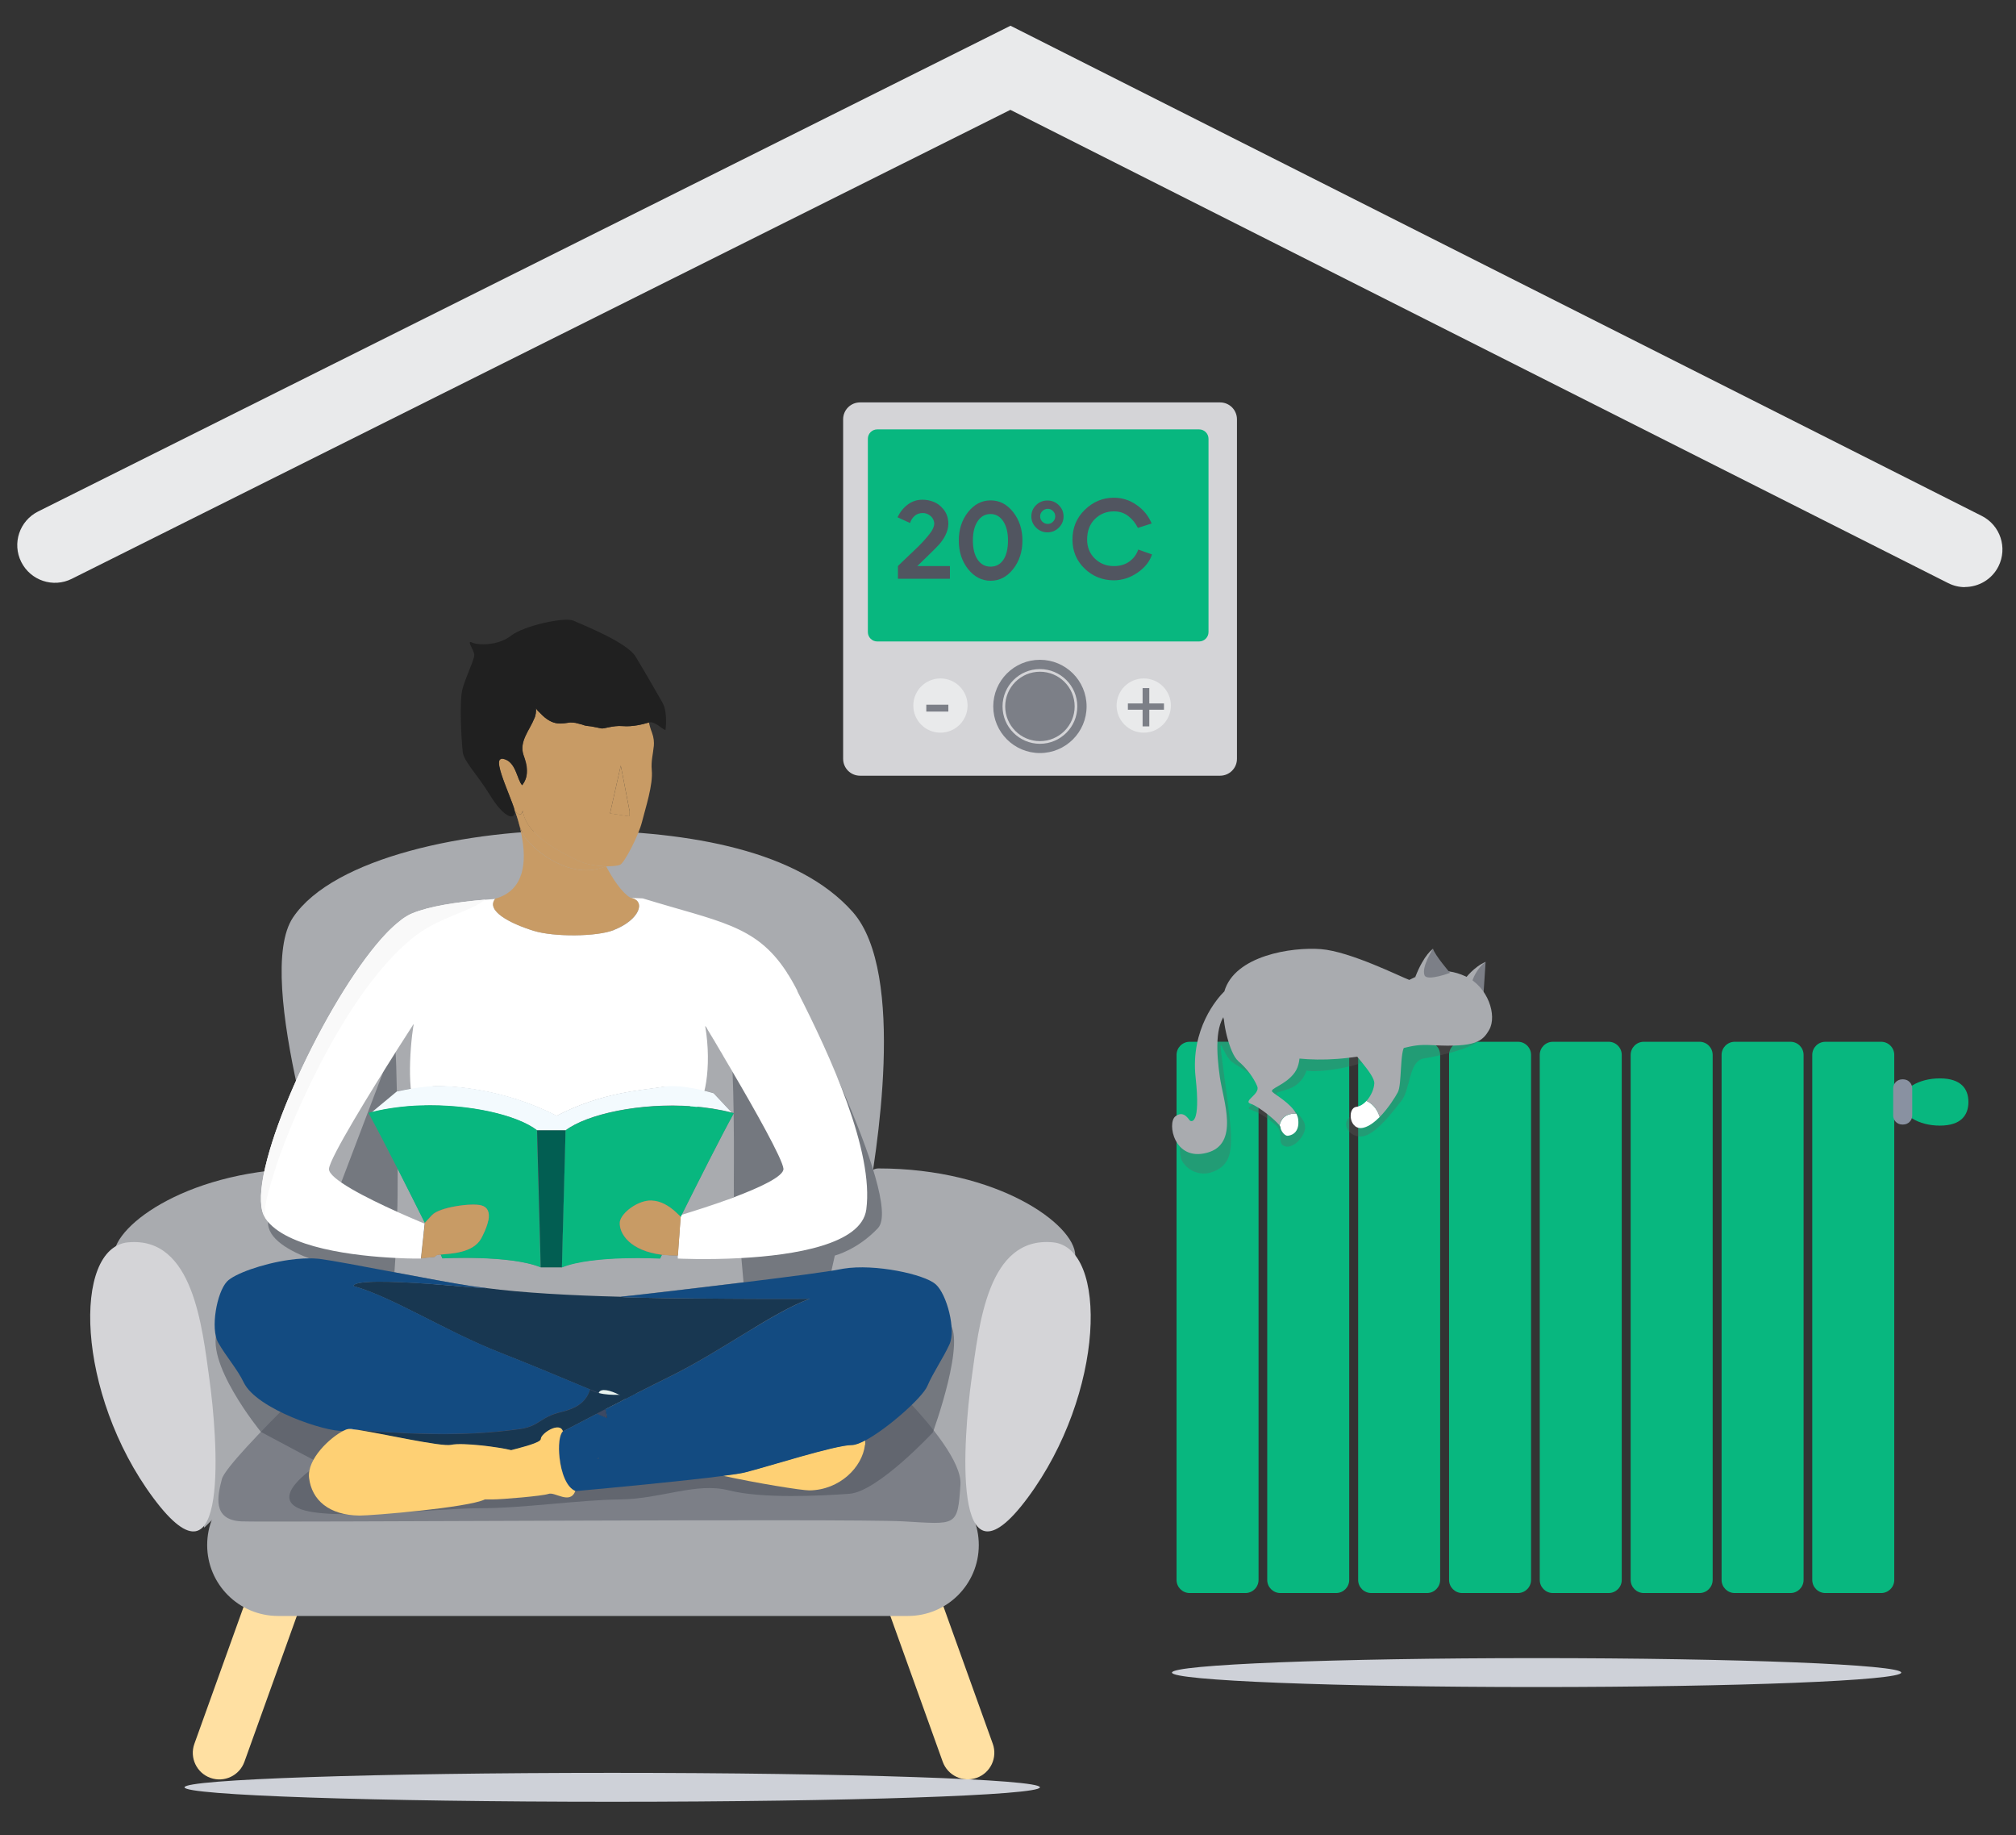 <svg xmlns="http://www.w3.org/2000/svg" width="345" height="314" viewBox="0 0 345 314" fill="none"><rect x="0" y="0" width="345" height="314" fill="#333333" stroke="none"/><path d="M104.768 308.265C145.192 308.265 177.963 307.157 177.963 305.791C177.963 304.424 145.192 303.317 104.768 303.317C64.344 303.317 31.575 304.424 31.575 305.791C31.575 307.157 64.344 308.265 104.768 308.265Z" fill="#CED1D8"></path><path d="M262.961 288.636C297.424 288.636 325.362 287.528 325.362 286.162C325.362 284.796 297.424 283.688 262.961 283.688C228.497 283.688 200.559 284.796 200.559 286.162C200.559 287.528 228.497 288.636 262.961 288.636Z" fill="#CED1D8"></path><path d="M336.857 188.541C336.857 190.767 335.618 192.581 331.966 192.581C328.313 192.581 325.363 190.767 325.363 188.541C325.363 186.314 328.313 184.5 331.966 184.5C335.618 184.5 336.857 186.314 336.857 188.541Z" fill="#08B77F"></path><path d="M312.384 272.554H321.917C323.159 272.554 324.167 271.548 324.167 270.307V180.484C324.167 179.243 323.159 178.237 321.917 178.237H312.384C311.141 178.237 310.134 179.243 310.134 180.484V270.307C310.134 271.548 311.141 272.554 312.384 272.554Z" fill="#08B77F"></path><path d="M296.866 272.554H306.4C307.642 272.554 308.649 271.548 308.649 270.307V180.484C308.649 179.243 307.642 178.237 306.4 178.237H296.866C295.624 178.237 294.617 179.243 294.617 180.484V270.307C294.617 271.548 295.624 272.554 296.866 272.554Z" fill="#08B77F"></path><path d="M281.306 272.554H290.84C292.082 272.554 293.089 271.548 293.089 270.307V180.484C293.089 179.243 292.082 178.237 290.84 178.237H281.306C280.064 178.237 279.057 179.243 279.057 180.484V270.307C279.057 271.548 280.064 272.554 281.306 272.554Z" fill="#08B77F"></path><path d="M265.748 272.554H275.281C276.524 272.554 277.531 271.548 277.531 270.307V180.484C277.531 179.243 276.524 178.237 275.281 178.237H265.748C264.506 178.237 263.499 179.243 263.499 180.484V270.307C263.499 271.548 264.506 272.554 265.748 272.554Z" fill="#08B77F"></path><path d="M250.229 272.554H259.762C261.005 272.554 262.012 271.548 262.012 270.307V180.484C262.012 179.243 261.005 178.237 259.762 178.237H250.229C248.987 178.237 247.98 179.243 247.98 180.484V270.307C247.98 271.548 248.987 272.554 250.229 272.554Z" fill="#08B77F"></path><path d="M234.671 272.554H244.204C245.446 272.554 246.453 271.548 246.453 270.307V180.484C246.453 179.243 245.446 178.237 244.204 178.237H234.671C233.428 178.237 232.421 179.243 232.421 180.484V270.307C232.421 271.548 233.428 272.554 234.671 272.554Z" fill="#08B77F"></path><path d="M219.11 272.554H228.644C229.886 272.554 230.893 271.548 230.893 270.307V180.484C230.893 179.243 229.886 178.237 228.644 178.237H219.11C217.868 178.237 216.861 179.243 216.861 180.484V270.307C216.861 271.548 217.868 272.554 219.11 272.554Z" fill="#08B77F"></path><path d="M203.593 272.554H213.126C214.369 272.554 215.376 271.548 215.376 270.307V180.484C215.376 179.243 214.369 178.237 213.126 178.237H203.593C202.351 178.237 201.344 179.243 201.344 180.484V270.307C201.344 271.548 202.351 272.554 203.593 272.554Z" fill="#08B77F"></path><path d="M325.529 192.396H325.694C326.549 192.396 327.241 191.704 327.241 190.85V186.211C327.241 185.358 326.549 184.665 325.694 184.665H325.529C324.674 184.665 323.981 185.358 323.981 186.211V190.85C323.981 191.704 324.674 192.396 325.529 192.396Z" fill="#8991A1"></path><g style="mix-blend-mode:multiply" opacity="0.3"><path d="M253.51 177.788C251.776 179.458 246.328 180.674 243.687 181.087C241.046 181.52 241.417 186.323 239.828 188.343C238.239 190.364 235.804 193.58 233.617 194.322C231.45 195.064 229.16 192.528 231.038 191.085C232.214 190.178 236.423 185.808 236.423 185.808C236.423 185.808 234.69 180.901 233.06 181.767C231.43 182.633 225.549 183.581 223.588 183.169C223.588 183.169 222.969 185.457 220.555 186.302C218.14 187.148 218.161 186.777 218.78 187.601C219.399 188.426 222.99 190.673 223.32 192.446C223.65 194.219 221.36 196.631 219.874 196.116C218.388 195.6 219.812 193.848 218.367 192.549C214.942 189.498 213.167 190.013 213.807 189.415C214.447 188.818 216.386 186.797 215.107 185.004C213.828 183.21 211.908 182.571 210.794 181.664C209.68 180.757 208.999 178.427 208.896 178.86C208.793 179.293 209.742 185.375 210.443 191.374C211.124 197.373 210.381 199.332 207.678 200.445C204.975 201.558 202.54 199.703 202.107 198.157C201.673 196.61 201.942 193.972 203.427 194.817C204.913 195.662 206.399 185.973 206.399 185.973L207.575 178.262L211.186 178.221L253.51 177.829V177.788Z" fill="#5F5F5F"></path></g><path d="M233.412 192.917C234.341 192.669 235.269 191.948 236.115 191.103C235.826 190.216 235.207 188.958 233.845 188.361C233.35 188.897 232.752 189.288 232.112 189.371C230.461 189.598 230.915 193.618 233.412 192.917Z" fill="white"></path><path d="M230.295 178.136C231.1 179.806 235.269 183.764 235.186 185.351C235.145 186.32 234.608 187.516 233.845 188.361C235.207 188.959 235.826 190.217 236.115 191.103C237.559 189.64 238.756 187.722 239.21 186.877C239.932 185.537 239.519 179.765 240.469 178.899L229.883 174.013C229.883 174.013 229.491 176.487 230.275 178.136H230.295Z" fill="#A9ABAF"></path><path d="M218.966 192.523C219.069 192.667 219.131 192.77 219.131 192.832C219.131 193.368 219.792 194.358 220.37 194.316C220.947 194.275 222.433 193.842 222.165 191.533C222.124 191.183 222 190.853 221.855 190.544C220.865 190.482 219.4 190.729 218.987 192.523H218.966Z" fill="white"></path><path d="M211.888 181.535C213.374 182.772 214.571 184.462 215.149 185.844C215.726 187.225 212.569 188.379 214.055 188.854C215.355 189.266 218.223 191.575 218.945 192.523C219.358 190.709 220.823 190.482 221.814 190.544C220.865 188.709 218.161 187.287 217.728 186.792C217.212 186.215 220.019 185.658 221.566 183.493C223.134 181.329 222.185 177.288 221.793 175.762C221.793 175.762 209.99 171.577 209.515 172.917C209.04 174.257 210.382 180.277 211.888 181.514V181.535Z" fill="#A9ABAF"></path><path d="M209.495 169.644C208.339 170.778 203.696 176.056 204.604 184.323C205.512 192.59 203.841 191.889 203.634 191.724C203.428 191.559 202.582 189.868 201.137 191.002C199.693 192.136 200.91 198.733 206.544 197.228C212.177 195.744 209.33 188.302 208.752 184.261C208.174 180.2 207.865 175.314 209.969 173.231C212.074 171.17 209.515 169.644 209.515 169.644H209.495Z" fill="#A9ABAF"></path><path d="M250.787 167.374C250.787 167.374 252.21 165.436 254.233 164.57C253.036 166.734 252.499 168.631 252.499 168.631L250.766 167.374H250.787Z" fill="#A9ABAF"></path><path d="M251.983 167.745C251.983 167.745 252.623 165.724 254.233 164.57C254.191 165.621 253.861 169.93 253.861 170.157C253.861 170.383 251.983 167.745 251.983 167.745V167.745Z" fill="#7C7F87"></path><path d="M241.15 167.644C239.768 167.149 231.059 162.778 226.066 162.387C221.072 161.995 211.27 163.479 209.516 169.643C207.783 175.808 212.488 178.343 213.148 178.776C213.808 179.209 220.556 182.219 230.75 180.982C240.944 179.745 240.614 178.549 245.112 178.817C252.541 179.23 253.738 178.137 254.852 176.179C256.235 173.746 254.646 168.819 250.808 167.046C246.969 165.273 243.73 166.324 241.15 167.664V167.644Z" fill="#A9ABAF"></path><path d="M245.235 162.34C245.235 162.34 243.729 163.227 242.202 167.144C243.626 167.205 244.327 167.226 244.327 167.226L245.235 162.34Z" fill="#A9ABAF"></path><path d="M248.145 166.445C248.145 166.445 245.524 163.394 245.235 162.322C245.235 162.322 243.193 165.476 243.791 166.878C244.224 167.909 248.145 166.445 248.145 166.445Z" fill="#7C7F87"></path><path d="M161.328 301.413C162.179 303.781 164.786 305.013 167.151 304.165C169.516 303.316 170.744 300.709 169.893 298.341L160.04 270.924C159.189 268.556 156.581 267.324 154.216 268.172C151.851 269.02 150.624 271.628 151.475 273.996L161.328 301.413Z" fill="#FFE0A2"></path><path d="M51.681 274.006C52.532 271.638 51.305 269.03 48.94 268.182C46.575 267.333 43.968 268.566 43.116 270.934L33.264 298.351C32.412 300.719 33.64 303.326 36.005 304.175C38.37 305.023 40.977 303.791 41.828 301.423L51.681 274.006Z" fill="#FFE0A2"></path><path d="M47.589 276.475H155.368C162.069 276.475 167.501 271.048 167.501 264.353V264.332C167.501 257.637 162.069 252.21 155.368 252.21H47.589C40.888 252.21 35.455 257.637 35.455 264.332V264.353C35.455 271.048 40.888 276.475 47.589 276.475Z" fill="#A9ABAF"></path><path d="M148.269 206.896C149.961 197.825 155.182 166.468 145.916 156.016C136.651 145.564 118.244 142.245 99.198 142.059C80.151 141.853 57.06 146.698 50.147 156.965C43.234 167.252 56.895 207.061 56.895 209.597C56.895 212.133 62.116 229.821 62.116 229.821L142.388 228.213L148.289 206.917L148.269 206.896Z" fill="#A9ABAF"></path><path d="M184.01 214.77C183.948 209.513 170.803 199.906 150.312 199.906C144.493 199.906 139.932 227.964 140.448 230.995C140.964 234.025 168.533 261.362 168.533 261.362L184.03 214.77H184.01Z" fill="#A9ABAF"></path><path d="M19.483 214.77C19.545 209.513 32.69 199.906 53.181 199.906C59 199.906 63.56 227.964 63.044 230.995C62.529 234.025 34.96 261.362 34.96 261.362L19.462 214.77H19.483Z" fill="#A9ABAF"></path><path d="M180.151 212.545C189.705 213.411 189.107 238.438 175.859 256.271C162.611 274.104 164.922 245.551 166.243 236.047C167.564 226.543 169.029 211.535 180.151 212.545V212.545Z" fill="#D4D4D7"></path><path d="M21.938 212.549C12.384 213.415 12.982 238.443 26.23 256.276C39.478 274.108 37.167 245.555 35.847 236.052C34.588 226.96 33.061 211.539 21.938 212.549V212.549Z" fill="#D4D4D7"></path><path d="M140.386 227.201C144.224 228.211 164.839 246.663 164.364 253.981C163.89 261.3 163.683 260.805 154.583 260.29C145.483 259.774 45.298 260.496 41.274 260.29C36.28 260.022 37.229 255.919 37.972 253.053C38.901 249.528 62.838 227.201 62.838 227.201H140.386V227.201Z" fill="#7C7F87"></path><path opacity="0.59" d="M37.395 227.203C34.547 232.666 44.658 244.995 44.658 244.995L54.77 250.375C54.77 250.375 46.041 255.736 51.076 258.045C56.111 260.354 74.353 258.045 82.029 258.045C89.705 258.045 98.909 256.622 106.069 256.54C113.23 256.457 119.111 253.55 124.765 254.993C130.419 256.436 140.51 255.921 145.359 255.571C150.209 255.22 159.639 245.077 159.639 245.077C159.639 245.077 165.665 228.605 162.198 226.131C158.731 223.657 142.181 217.885 142.181 217.885L142.862 214.813C142.862 214.813 146.742 213.844 150.25 210.113C154.831 205.227 134.691 166.448 134.691 166.448L70.453 170.571L57.947 203.474C57.947 203.474 46.144 204.691 45.876 209.02C45.525 214.834 61.249 217.596 61.249 217.596L37.395 227.224V227.203Z" fill="#515560"></path><path d="M106.213 221.859C106.213 221.982 111.95 222.085 118.698 222.147L110.898 224.415L73.176 219.632C78.438 220.003 83.308 220.498 83.246 220.374C82.792 220.374 81.967 220.251 80.832 220.065C77.736 219.591 72.516 218.622 67.501 217.674L67.666 215.179L67.976 210.726L72.516 210.912L72.041 215.282C74.827 214.911 74.125 215.241 74.641 214.787C74.744 214.705 75.013 214.664 75.405 214.622C75.611 215.055 75.714 215.282 75.714 215.282C75.714 215.282 87.208 214.643 92.532 216.808H96.164L96.288 211.922H96.308L96.184 216.787C101.529 214.643 112.982 215.282 112.982 215.282C112.982 215.282 113.085 215.055 113.291 214.643C114.117 214.746 115.025 214.808 116.036 214.787L116.18 212.767L126.704 213.221L126.869 215.2L127.241 219.385C117.295 220.601 106.585 221.838 106.213 221.838V221.859Z" fill="#A9ABAF"></path><path d="M125.548 190.423C125.548 190.423 125.342 190.362 125.239 190.341L122.123 187.022C122.123 187.022 120.761 186.589 118.965 186.238L120.678 175.456L120.719 175.518C120.719 175.518 120.761 175.559 120.761 175.601C120.761 175.601 120.802 175.642 120.802 175.683C120.843 175.745 120.884 175.807 120.926 175.889C120.946 175.93 120.967 175.972 121.008 176.013L121.111 176.198C121.111 176.198 121.194 176.322 121.235 176.405C121.38 176.631 121.524 176.879 121.71 177.188C121.896 177.477 122.081 177.807 122.308 178.178C122.618 178.693 122.969 179.291 123.361 179.93C123.361 179.971 123.402 179.992 123.423 180.012C123.526 180.198 123.65 180.384 123.753 180.59L123.856 180.775C124 181.002 124.145 181.249 124.289 181.517C124.64 182.095 124.991 182.692 125.362 183.352C125.466 185.764 125.507 188.156 125.548 190.444V190.423Z" fill="#A9ABAF"></path><path d="M125.59 204.813C125.59 204.813 125.487 204.854 125.425 204.875C121.648 206.4 118.223 207.555 116.531 208.091C116.572 207.988 116.634 207.905 116.675 207.802C119.502 202.112 123.299 194.587 125.548 190.505C125.652 196.773 125.548 202.236 125.59 204.813Z" fill="#A9ABAF"></path><path d="M71.751 186.032C69.729 186.3 67.954 186.692 67.954 186.692H67.913C67.851 183.414 67.769 180.816 67.686 180.012C69.482 177.167 70.74 175.208 70.74 175.208L71.731 186.032H71.751Z" fill="#A9ABAF"></path><path d="M72.702 209.201V209.387C71.588 208.933 69.875 208.212 67.977 207.346C67.977 207.325 67.977 207.305 67.977 207.263C68.038 206.233 68.059 203.388 68.059 199.924C69.689 203.14 71.361 206.459 72.723 209.201H72.702Z" fill="#A9ABAF"></path><path d="M136.465 169.538C131.368 159.518 125.982 158.364 114.509 155.045C113.106 154.632 111.6 154.199 109.99 153.705C109.99 153.705 109.226 153.663 107.906 153.622C108.896 153.787 109.371 154.323 109.371 155.024C109.371 156.282 107.865 158.034 105.037 159.127C102.087 160.281 94.761 160.322 91.315 159.25C87.27 157.993 83.123 155.828 84.732 153.808C84.175 153.849 83.597 153.89 83.061 153.931C78.026 154.364 73.445 155.065 70.535 156.282C69.999 156.488 69.4 156.859 68.781 157.292C68.162 157.766 67.502 158.302 66.862 158.941C66.635 159.168 66.387 159.395 66.16 159.642C56.854 169.352 44.266 195.534 44.658 205.533C44.699 206.687 44.906 207.615 45.339 208.295C45.339 208.357 45.38 208.378 45.401 208.44C48.888 213.594 61.043 214.892 67.646 215.222C70.267 215.367 72.021 215.325 72.021 215.325L72.495 210.955L72.66 209.429V209.347C71.587 208.893 69.895 208.192 67.976 207.326C62.797 204.997 56.152 201.657 56.297 199.967C56.482 198.008 63.519 186.628 67.708 180.01C69.524 177.165 70.783 175.207 70.783 175.207C70.06 179.804 69.544 188.587 71.732 190.483C72.495 190.38 73.341 185.907 74.084 185.865C76.849 185.742 85.929 186.133 95.256 190.916C103.036 186.875 109.784 186.566 113.312 185.989C115.046 185.7 117.233 189.308 118.966 189.659C120.514 188.999 121.897 182.732 120.679 175.516C120.679 175.516 120.679 175.516 120.72 175.578C120.72 175.578 120.762 175.619 120.762 175.64C120.762 175.64 120.803 175.681 120.824 175.702C120.865 175.763 120.886 175.825 120.947 175.908C120.947 175.949 120.989 175.97 121.009 176.031C121.051 176.093 121.071 176.155 121.113 176.217C121.174 176.279 121.195 176.361 121.236 176.423C121.381 176.65 121.525 176.918 121.711 177.207C121.897 177.495 122.082 177.825 122.309 178.196C122.619 178.732 122.97 179.33 123.341 179.949C123.341 179.99 123.382 180.01 123.403 180.031C123.506 180.237 123.63 180.402 123.733 180.608C123.774 180.67 123.795 180.732 123.836 180.794C123.981 181.041 124.125 181.268 124.27 181.536C124.6 182.113 124.971 182.711 125.343 183.35C129.16 189.844 133.907 198.276 134.072 199.946C134.195 201.245 130.006 203.183 125.57 204.852C125.508 204.894 125.467 204.914 125.405 204.914C122 206.192 118.471 207.285 116.655 207.842C116.593 207.924 116.573 208.027 116.511 208.13C116.511 208.13 116.47 208.192 116.47 208.213L116.139 212.831L115.995 214.851V215.325C115.995 215.325 120.886 215.573 126.829 215.243C135.888 214.748 147.443 212.913 148.248 206.935C149.569 196.998 142.181 180.814 136.445 169.579L136.465 169.538ZM96.783 193.39L96.721 196.07L96.391 208.955L96.721 196.05L96.783 193.39V193.39Z" fill="white"></path><path d="M105.037 159.127C102.107 160.281 94.782 160.323 91.335 159.251C87.27 157.993 83.123 155.828 84.732 153.787L84.773 153.746C89.891 152.324 90.118 147.211 89.251 142.882C89.086 141.974 88.859 141.109 88.612 140.325C88.715 140.634 88.797 140.964 88.9 141.315C89.086 141.83 89.54 142.882 89.932 143.418C91.439 145.417 97.588 150.777 103.717 148.2C104.852 150.345 106.358 152.653 107.885 153.602C110.63 154.055 109.453 157.375 105.017 159.106L105.037 159.127Z" fill="#C89B65"></path><path d="M103.737 148.199C97.608 150.776 91.459 145.416 89.953 143.416C89.54 142.88 89.106 141.829 88.921 141.314C88.879 141.19 88.838 141.066 88.818 140.943C88.756 140.736 88.694 140.53 88.653 140.345C88.591 140.139 88.529 139.932 88.467 139.747C88.405 139.582 88.364 139.417 88.302 139.252C88.26 139.108 88.198 138.943 88.157 138.819C89.684 140.345 89.354 137.912 89.54 139.005C90.2 143.025 96.453 146.117 99.094 147.313C100.27 147.849 101.653 148.096 102.891 148.179C103.2 148.179 103.489 148.22 103.758 148.22L103.737 148.199Z" fill="#C89B65"></path><g style="mix-blend-mode:multiply" opacity="0.41"><path d="M103.738 148.199C97.609 150.776 91.459 145.416 89.953 143.416C89.54 142.88 89.107 141.829 88.921 141.314C88.88 141.19 88.839 141.066 88.818 140.943C88.756 140.736 88.694 140.53 88.653 140.345C88.591 140.139 88.529 139.932 88.467 139.747C88.405 139.582 88.364 139.417 88.302 139.252C88.24 139.087 88.199 138.943 88.137 138.798C88.137 138.757 88.137 138.757 88.117 138.716C88.117 138.716 88.117 138.654 88.117 138.634C88.117 138.695 88.158 138.737 88.178 138.798C89.705 140.324 89.375 137.891 89.561 138.984C90.221 143.004 96.474 146.096 99.115 147.292C100.291 147.828 101.674 148.076 102.912 148.158C103.222 148.158 103.511 148.199 103.779 148.199H103.738Z" fill="#C89B65"></path></g><path d="M111.889 127.691C111.951 126.949 111.889 126.206 111.579 125.361C111.311 124.66 111.146 124.083 111.063 123.609C110.032 123.918 108.278 124.372 106.565 124.227C104.852 124.083 103.304 124.763 102.871 124.619C102.644 124.557 101.963 124.433 101.138 124.269H101.096C100.581 124.227 100.127 124.165 99.776 124.021L99.673 123.98C99.26 123.877 98.847 123.774 98.476 123.671H98.434C98.146 123.629 97.857 123.609 97.588 123.609C96.288 123.732 94.699 124.433 92.409 121.96C92.099 121.692 91.852 121.424 91.749 121.156C91.749 121.444 91.749 121.712 91.707 121.98C91.707 121.98 91.707 122.001 91.707 122.021C91.645 122.413 91.563 122.702 91.439 122.928C90.655 124.928 88.798 126.866 89.603 129.196C89.891 129.979 90.222 130.907 90.18 131.876C90.201 133.051 89.809 133.731 89.376 134.35C88.447 133.36 88.344 130.226 86.053 129.814C85.971 129.814 85.888 129.814 85.826 129.814C85.682 129.876 85.558 129.979 85.455 130.123C85.125 131.072 86.363 133.999 87.25 136.308C87.621 137.257 87.952 138.102 88.076 138.638C88.076 138.638 88.117 138.761 88.137 138.823C89.664 140.349 89.334 137.916 89.52 139.009C90.18 143.029 96.433 146.121 99.074 147.317C100.25 147.853 101.633 148.1 102.871 148.183C103.181 148.183 103.47 148.224 103.738 148.224C104.893 148.224 105.822 148.1 106.152 147.936C106.874 147.564 109.268 143.008 109.867 140.617C110.465 138.225 111.786 134.267 111.538 131.752C111.394 130.185 111.765 128.99 111.868 127.773V127.732L111.889 127.691ZM107.72 139.648L104.398 139.153L106.235 130.989L107.72 138.658V139.627V139.648Z" fill="#C89B65"></path><path d="M88.117 138.798C88.117 138.798 88.117 138.798 88.117 138.756C88.117 138.756 88.117 138.714 88.117 138.693C88.117 138.693 88.117 138.63 88.117 138.609C88.117 138.672 88.158 138.714 88.179 138.777L88.117 138.798Z" fill="#C89B65"></path><path d="M106.235 131.009L107.721 138.699V139.667L104.398 139.173L106.235 131.009Z" fill="#C89B65"></path><path d="M80.832 220.066C81.616 220.169 82.421 220.252 83.247 220.375C82.793 220.375 81.967 220.252 80.832 220.066Z" fill="#25364F"></path><path d="M138.571 222.19C132.153 224.541 123.383 231.22 114.448 235.591C112.818 236.395 110.96 237.322 109.021 238.312C108.402 238.642 107.762 238.951 107.122 239.281C106.751 239.466 106.4 239.652 106.028 239.858C105.224 240.27 104.419 240.683 103.614 241.095C103.717 241.569 103.82 242.085 103.903 242.6L102.128 241.858L98.868 240.497C100.044 239.755 100.643 238.827 100.993 237.735C95.938 235.611 89.974 233.137 85.599 231.426C76.313 227.798 67.027 221.84 60.465 220.026C60.692 218.995 67.172 219.222 73.156 219.634C78.418 220.005 83.288 220.5 83.226 220.376C89.272 221.18 97.836 221.654 106.194 221.86C106.194 221.984 111.93 222.087 118.678 222.149C126.354 222.232 135.372 222.252 138.571 222.211V222.19Z" fill="#183751"></path><path d="M113.931 124.904C113.25 124.78 112.095 123.317 111.042 123.605C110.01 123.915 108.256 124.368 106.544 124.224C104.831 124.079 103.283 124.76 102.85 124.615C102.623 124.554 101.942 124.43 101.117 124.265H101.075C100.559 124.224 100.105 124.162 99.755 124.018L99.651 123.976C99.239 123.873 98.826 123.77 98.455 123.667H98.413C98.124 123.626 97.835 123.605 97.567 123.605C96.267 123.729 94.678 124.43 92.388 121.956C92.078 121.688 91.831 121.42 91.727 121.152C91.727 121.441 91.727 121.709 91.686 121.977C91.686 121.977 91.686 121.997 91.686 122.018C91.624 122.41 91.542 122.698 91.418 122.925C90.634 124.925 88.777 126.863 89.581 129.192C89.973 130.305 90.138 131.171 90.159 131.872C90.18 133.047 89.788 133.728 89.354 134.346C88.426 133.357 88.323 130.223 86.032 129.811C85.95 129.811 85.867 129.811 85.805 129.811C85.619 129.811 85.496 129.934 85.434 130.12C85.103 131.068 86.342 133.996 87.229 136.305C87.6 137.253 87.93 138.098 88.054 138.634C88.054 138.634 88.054 138.696 88.054 138.717C88.054 138.717 88.054 138.758 88.054 138.779C88.096 138.944 88.096 139.067 88.075 139.15C87.848 140.304 86.115 139.727 83.824 135.995C81.513 132.264 79.367 130.285 79.181 128.615C78.995 126.945 78.541 119.894 79.181 117.73C79.821 115.565 81.162 112.885 81.162 112.06C81.162 111.236 79.718 109.442 80.791 109.937C81.864 110.432 85.289 110.473 87.456 108.762C89.623 107.051 96.639 105.525 98.124 106.185C99.61 106.865 107.266 109.875 108.752 112.308C110.237 114.74 112.487 118.658 113.395 120.266C114.303 121.894 113.89 124.904 113.89 124.904H113.931Z" fill="#202020"></path><path d="M102.481 249.532C102.357 249.532 102.232 249.532 102.108 249.532L102.46 249.47C102.46 249.47 102.46 249.511 102.481 249.532Z" fill="#3C4963"></path><path d="M100.993 237.735C100.642 238.827 100.044 239.776 98.867 240.497C98.186 240.91 97.32 241.26 96.164 241.549C92.243 242.476 92.409 244.043 88.797 244.517C85.31 244.971 77.159 246.084 61.27 244.641C61.27 244.641 61.249 244.641 61.228 244.641C60.444 244.517 59.866 244.455 59.619 244.476C59.392 244.517 59.082 244.62 58.711 244.806C55.863 245.033 43.915 241.116 41.707 236.518C40.613 234.23 38.674 232.065 37.332 229.695C35.991 227.324 37.085 221.139 38.839 219.263C40.077 217.943 44.885 216.212 49.487 215.552C51.158 215.325 52.809 215.222 54.254 215.346H54.274C54.48 215.346 54.666 215.387 54.873 215.408C56.812 215.655 62.033 216.645 67.501 217.675C72.516 218.624 77.737 219.593 80.832 220.067C81.946 220.232 82.792 220.356 83.246 220.376C83.308 220.5 78.418 220.005 73.176 219.634C67.192 219.222 60.712 218.974 60.485 220.026C67.068 221.84 76.354 227.798 85.619 231.426C89.994 233.137 95.958 235.611 101.013 237.735H100.993Z" fill="#134B81"></path><path d="M61.231 244.643C60.694 244.602 60.156 244.54 59.619 244.478C59.867 244.436 60.446 244.519 61.231 244.643Z" fill="#3C4963"></path><path d="M103.593 241.074C103.696 241.548 103.799 242.063 103.882 242.578L102.107 241.836C100.043 242.908 98.062 243.939 96.329 244.846C95.792 243.135 92.553 245.217 92.553 246.166C92.553 246.846 89.21 247.609 87.476 248.083C85.454 247.547 79.181 246.722 77.2 247.176C75.549 247.547 65.438 245.259 61.269 244.619C77.159 246.063 85.31 244.949 88.797 244.496C92.408 244.022 92.243 242.455 96.164 241.527C97.299 241.259 98.186 240.888 98.867 240.476C100.043 239.733 100.642 238.806 100.993 237.713C101.405 237.878 101.818 238.064 102.231 238.229H102.251C102.251 238.229 102.396 238.29 102.458 238.332C103.737 238.868 104.934 239.383 106.007 239.837C105.202 240.249 104.397 240.661 103.593 241.074V241.074Z" fill="#3C4963"></path><path d="M107.1 239.279C106.729 239.465 106.378 239.65 106.007 239.856C105.202 240.269 104.397 240.681 103.592 241.093C103.283 239.774 102.87 238.722 102.458 238.351V238.31C102.788 237.424 104.459 237.877 105.945 238.619C106.358 238.826 106.77 239.052 107.121 239.279H107.1Z" fill="#E8F3EF"></path><path d="M108.999 238.333C108.38 238.642 107.74 238.972 107.101 239.302C106.729 239.487 106.378 239.673 106.007 239.879C105.202 240.291 104.397 240.704 103.593 241.116C103.696 241.59 103.799 242.106 103.882 242.621L102.107 241.879C100.043 242.951 98.062 243.982 96.329 244.889C95.792 243.178 92.553 245.26 92.553 246.208C92.553 246.888 89.21 247.651 87.476 248.125C85.454 247.589 79.181 246.765 77.2 247.218C75.549 247.589 65.438 245.301 61.269 244.662C77.159 246.105 85.31 244.992 88.797 244.538C92.408 244.064 92.243 242.497 96.164 241.57C97.299 241.302 98.186 240.93 98.867 240.518C100.043 239.776 100.642 238.848 100.993 237.756C101.364 237.982 101.777 238.147 102.231 238.271H102.251C102.251 238.271 102.396 238.312 102.478 238.333C103.593 238.621 104.831 238.663 105.945 238.642C107.534 238.601 108.834 238.374 108.999 238.353V238.333Z" fill="#183751"></path><path d="M148.021 247.199C147.587 251.013 143.708 254.93 138.508 254.992C137.146 254.992 129.366 253.734 123.671 252.476C125.466 252.25 126.828 252.044 127.468 251.879C131.285 250.93 142.883 247.199 145.751 247.199C146.308 247.199 147.113 246.89 148.062 246.395C148.062 246.663 148.062 246.931 148.062 247.178L148.021 247.199Z" fill="#FED074"></path><path d="M160.071 219.694C158.235 218.045 149.733 216.169 144.347 217.056C144.141 217.097 143.955 217.117 143.769 217.159C141.933 217.55 134.814 218.478 127.24 219.406C117.294 220.622 106.584 221.859 106.213 221.859C106.213 221.983 111.949 222.086 118.697 222.148C126.374 222.23 135.391 222.251 138.59 222.21C132.172 224.56 123.402 231.239 114.467 235.61C112.837 236.414 110.98 237.342 109.04 238.331C108.421 238.661 107.781 238.97 107.141 239.3C106.77 239.486 106.419 239.671 106.048 239.877C105.243 240.29 104.438 240.702 103.633 241.114C103.737 241.588 103.84 242.104 103.922 242.619L102.148 241.877C100.084 242.949 98.103 243.98 96.37 244.887C95.751 245.444 95.544 247.402 95.792 249.464C96.06 251.917 96.968 254.535 98.516 255.112C105.573 254.473 117.438 253.339 123.712 252.515C125.507 252.288 126.869 252.082 127.509 251.917C131.326 250.969 142.923 247.237 145.792 247.237C146.349 247.237 147.154 246.928 148.103 246.433C151.9 244.413 157.863 239.094 158.689 237.156C159.679 234.826 161.351 232.476 162.486 230.002C163.621 227.528 162.052 221.447 160.133 219.736L160.071 219.694ZM102.127 249.526L102.478 249.464C102.478 249.464 102.478 249.505 102.498 249.526C102.375 249.526 102.251 249.526 102.127 249.526Z" fill="#134B81"></path><path d="M102.481 249.532C102.357 249.532 102.232 249.532 102.108 249.532L102.46 249.47C102.46 249.47 102.46 249.511 102.481 249.532Z" fill="#3C4963"></path><path d="M103.861 242.601L102.087 241.859C102.582 241.612 103.077 241.344 103.572 241.096C103.676 241.571 103.779 242.086 103.861 242.601Z" fill="#3C4963"></path><path d="M98.455 255.093C97.568 257.484 94.968 255.196 93.874 255.588C92.801 255.959 85.867 256.536 84.237 256.536C83.804 256.536 83.371 256.536 82.978 256.536C80.069 257.958 63.519 259.319 61.518 259.299C56.317 259.237 53.346 256.66 52.892 252.846C52.52 249.588 56.544 245.919 58.711 244.826C59.083 244.641 59.371 244.517 59.619 244.496C60.176 244.538 60.713 244.599 61.229 244.641C61.229 244.641 61.249 244.641 61.27 244.641C65.438 245.28 75.55 247.568 77.201 247.197C79.161 246.764 85.455 247.589 87.477 248.104C89.21 247.63 92.553 246.847 92.553 246.187C92.553 245.238 95.793 243.156 96.33 244.867C95.711 245.424 95.504 247.383 95.752 249.444C96.02 251.897 96.928 254.516 98.476 255.093H98.455Z" fill="#FED074"></path><path d="M61.231 244.643C60.694 244.602 60.156 244.54 59.619 244.478C59.867 244.436 60.446 244.519 61.231 244.643Z" fill="#E8F3EF"></path><path d="M125.24 190.343C123.073 189.786 120.782 189.436 118.471 189.271C109.619 188.611 100.456 190.59 96.783 193.394H91.913C88.488 190.776 80.316 188.9 72.062 189.168C72.062 189.168 72.041 189.168 72.021 189.168C70.659 189.209 69.297 189.312 67.956 189.498C66.47 189.683 65.025 189.951 63.622 190.302L67.914 186.735H67.956C67.956 186.735 69.73 186.323 71.752 186.055H71.794C72.557 185.952 73.362 185.869 74.126 185.828C76.891 185.684 85.95 186.096 95.277 190.879C103.056 186.838 109.804 186.529 113.333 185.952C115.066 185.663 117.233 185.91 118.966 186.261C120.762 186.611 122.124 187.044 122.124 187.044L125.24 190.363V190.343Z" fill="#F3FAFE"></path><path d="M96.805 193.393L96.743 196.053L96.722 196.073L96.784 193.393H96.805Z" fill="#F3FAFE"></path><path d="M92.532 216.83C87.208 214.665 75.714 215.305 75.714 215.305C75.714 215.305 75.611 215.078 75.405 214.645C77.076 214.48 80.976 214.418 82.359 211.841C82.462 211.676 82.524 211.511 82.607 211.346C83.102 210.377 83.411 209.553 83.535 208.831C83.824 207.409 83.432 206.502 82.338 206.213C80.626 205.78 75.137 206.522 73.919 207.862C73.857 207.924 73.816 207.986 73.754 208.027C73.754 208.027 73.754 208.027 73.713 208.068L72.681 209.202C71.319 206.481 69.668 203.141 68.017 199.925C66.16 196.276 64.344 192.751 63.044 190.401C63.23 190.359 63.395 190.297 63.581 190.256C64.984 189.906 66.449 189.638 67.914 189.452C69.255 189.287 70.617 189.164 71.979 189.122C71.979 189.122 72 189.122 72.021 189.122C80.275 188.854 88.447 190.73 91.872 193.349L91.934 195.926L92.285 208.872L92.367 211.717L92.491 216.768L92.532 216.83Z" fill="#08B77F"></path><path d="M125.548 190.417V190.52C123.299 194.602 119.523 202.127 116.675 207.817C116.634 207.92 116.572 208.002 116.531 208.105C116.531 208.147 116.49 208.167 116.49 208.208L116.428 208.147L116.242 207.961C116.036 207.755 115.829 207.549 115.602 207.363C115.602 207.363 115.602 207.363 115.561 207.322C114.488 206.374 113.126 205.467 111.434 205.425C109.246 205.364 106.357 207.425 106.069 209.074C106.069 209.116 106.069 209.136 106.069 209.157C105.986 209.94 106.337 211.26 107.637 212.455C108.751 213.466 110.526 214.352 113.27 214.702C113.064 215.115 112.961 215.342 112.961 215.342C112.961 215.342 101.508 214.702 96.164 216.847L96.287 211.981L96.37 208.992L96.721 196.086L96.783 193.427H96.762C100.435 190.623 109.597 188.644 118.45 189.304C120.761 189.469 123.052 189.819 125.218 190.376C125.321 190.376 125.425 190.417 125.528 190.458L125.548 190.417Z" fill="#08B77F"></path><path d="M96.804 193.393L96.742 196.053L96.391 208.958L96.308 211.947L96.184 216.813L96.164 216.833L96.288 211.947L96.37 208.958L96.722 196.073L96.784 193.393H96.804Z" fill="#08B77F"></path><path d="M125.595 190.42L125.55 190.511V190.397H125.595V190.42Z" fill="#08B77F"></path><path d="M96.782 193.393L96.72 196.073L96.369 208.958L96.287 211.947L96.163 216.833H92.531L92.407 211.782L92.325 208.917L91.974 195.97L91.912 193.393H96.782Z" fill="#025E52"></path><path d="M96.804 193.393L96.742 196.053L96.391 208.958L96.308 211.947L96.184 216.813V216.833H96.164L96.288 211.947L96.37 208.958L96.722 196.073L96.784 193.393H96.804Z" fill="#08B77F"></path><g style="mix-blend-mode:multiply" opacity="0.61"><path d="M107.721 138.7V139.669L104.398 139.174L107.721 138.7Z" fill="#C89B65"></path></g><g style="mix-blend-mode:multiply" opacity="0.32"><path d="M107.721 138.699L104.398 139.173L106.235 131.009L107.721 138.699Z" fill="#C89B65"></path></g><path d="M116.49 208.197L116.16 212.794L116.016 214.814C115.004 214.814 114.096 214.773 113.271 214.67C110.527 214.32 108.752 213.433 107.638 212.423C106.338 211.248 105.987 209.908 106.069 209.124C106.069 209.083 106.069 209.063 106.069 209.042C106.358 207.413 109.247 205.331 111.434 205.393C113.127 205.434 114.489 206.341 115.562 207.29C115.562 207.29 115.582 207.29 115.603 207.331C115.83 207.537 116.036 207.743 116.243 207.929L116.428 208.114L116.49 208.176V208.197Z" fill="#C89B65"></path><path d="M83.555 208.827C83.411 209.549 83.102 210.394 82.627 211.342C82.544 211.507 82.462 211.672 82.379 211.837C80.997 214.414 77.097 214.476 75.425 214.641C75.033 214.682 74.765 214.723 74.662 214.806C74.166 215.239 74.847 214.93 72.061 215.301L72.536 210.93L72.701 209.405V209.219L73.754 208.085C73.754 208.085 73.774 208.085 73.795 208.044C73.836 207.982 73.898 207.941 73.96 207.879C75.198 206.539 80.666 205.776 82.379 206.23C83.452 206.518 83.865 207.405 83.576 208.848L83.555 208.827Z" fill="#C89B65"></path><path d="M83.06 153.912C80.089 156.201 74.93 156.881 70.349 160.695C58.009 170.92 48.537 195.062 47.051 200.195C46.577 201.865 45.008 206.174 45.359 208.276C44.926 207.596 44.719 206.668 44.678 205.514C44.286 195.495 56.874 169.312 66.18 159.623C66.407 159.376 66.655 159.149 66.882 158.922C67.542 158.304 68.203 157.747 68.801 157.273C69.42 156.819 70.019 156.469 70.555 156.263C73.465 155.046 78.046 154.345 83.081 153.912H83.06Z" fill="#F9F9F9"></path><path d="M208.793 68.848H147.175C145.58 68.848 144.286 70.141 144.286 71.735V129.83C144.286 131.424 145.58 132.716 147.175 132.716H208.793C210.388 132.716 211.682 131.424 211.682 129.83V71.735C211.682 70.141 210.388 68.848 208.793 68.848Z" fill="#D4D4D7"></path><path d="M205.203 73.464H150.127C149.238 73.464 148.517 74.184 148.517 75.072V108.14C148.517 109.028 149.238 109.748 150.127 109.748H205.203C206.092 109.748 206.812 109.028 206.812 108.14V75.072C206.812 74.184 206.092 73.464 205.203 73.464Z" fill="#08B77F"></path><path d="M177.963 128.841C182.373 128.841 185.949 125.269 185.949 120.863C185.949 116.457 182.373 112.885 177.963 112.885C173.552 112.885 169.977 116.457 169.977 120.863C169.977 125.269 173.552 128.841 177.963 128.841Z" fill="#7C7F87"></path><path d="M195.73 125.352C198.294 125.352 200.373 123.275 200.373 120.713C200.373 118.151 198.294 116.074 195.73 116.074C193.166 116.074 191.087 118.151 191.087 120.713C191.087 123.275 193.166 125.352 195.73 125.352Z" fill="#E9EAEB"></path><path d="M160.939 125.352C163.503 125.352 165.582 123.275 165.582 120.713C165.582 118.151 163.503 116.074 160.939 116.074C158.375 116.074 156.296 118.151 156.296 120.713C156.296 123.275 158.375 125.352 160.939 125.352Z" fill="#E9EAEB"></path><path d="M156.972 96.853L158.816 95.068C159.855 94.055 160.508 93.396 160.774 93.093C161.902 91.751 162.403 90.447 162.276 89.18C162.187 88.358 161.902 87.661 161.42 87.091C160.939 86.509 160.388 86.097 159.767 85.857C159.158 85.616 158.518 85.496 157.847 85.496C156.922 85.496 156.091 85.768 155.356 86.313C154.634 86.844 154.045 87.573 153.589 88.497L155.737 89.484C155.889 89.003 156.149 88.598 156.516 88.269C156.884 87.94 157.352 87.775 157.923 87.775C158.366 87.775 158.772 87.914 159.139 88.193C159.507 88.459 159.741 88.82 159.843 89.275C159.944 89.731 159.805 90.263 159.424 90.871C159.146 91.288 158.784 91.744 158.341 92.238C157.897 92.732 157.517 93.137 157.2 93.453C156.884 93.77 156.313 94.314 155.49 95.087C154.678 95.859 154.07 96.441 153.665 96.834V99.018H162.561V96.853H156.972Z" fill="#515560"></path><path d="M173.391 97.347C172.339 98.689 171.053 99.36 169.532 99.36C168.012 99.36 166.719 98.689 165.654 97.347C164.603 96.005 164.077 94.384 164.077 92.485C164.077 90.586 164.603 88.965 165.654 87.623C166.719 86.281 168.012 85.61 169.532 85.61C171.053 85.61 172.339 86.281 173.391 87.623C174.443 88.965 174.969 90.586 174.969 92.485C174.969 94.384 174.443 96.005 173.391 97.347ZM167.308 95.751C167.853 96.549 168.588 96.948 169.513 96.948C170.438 96.948 171.167 96.562 171.699 95.789C172.232 95.004 172.498 93.89 172.498 92.447C172.498 91.092 172.225 90.003 171.68 89.18C171.135 88.358 170.413 87.946 169.513 87.946C168.588 87.946 167.853 88.358 167.308 89.18C166.763 89.991 166.491 91.079 166.491 92.447C166.491 93.852 166.763 94.954 167.308 95.751Z" fill="#515560"></path><path d="M181.191 90.282C180.646 90.814 180 91.079 179.252 91.079C178.504 91.079 177.858 90.814 177.313 90.282C176.768 89.737 176.496 89.098 176.496 88.364C176.496 87.604 176.762 86.959 177.294 86.427C177.839 85.895 178.492 85.629 179.252 85.629C180.012 85.629 180.659 85.895 181.191 86.427C181.736 86.959 182.008 87.604 182.008 88.364C182.008 89.098 181.736 89.737 181.191 90.282ZM178.378 89.256C178.644 89.51 178.954 89.636 179.309 89.636C179.664 89.636 179.962 89.51 180.202 89.256C180.456 89.003 180.583 88.693 180.583 88.326C180.583 87.984 180.456 87.686 180.202 87.433C179.949 87.18 179.651 87.053 179.309 87.053C178.954 87.053 178.644 87.186 178.378 87.452C178.124 87.705 177.997 87.997 177.997 88.326C177.997 88.693 178.124 89.003 178.378 89.256Z" fill="#515560"></path><path d="M183.531 92.314C183.531 90.288 184.235 88.592 185.641 87.224C187.061 85.844 188.714 85.154 190.603 85.154C192.035 85.154 193.334 85.566 194.5 86.389C195.678 87.199 196.54 88.256 197.085 89.56L194.728 90.32C194.322 89.497 193.771 88.82 193.074 88.288C192.39 87.756 191.572 87.49 190.622 87.49C189.329 87.49 188.239 87.933 187.352 88.82C186.478 89.693 186.041 90.858 186.041 92.314C186.041 93.618 186.478 94.701 187.352 95.561C188.239 96.422 189.329 96.853 190.622 96.853C191.661 96.853 192.542 96.593 193.264 96.074C193.999 95.542 194.506 94.859 194.785 94.023L197.142 94.859C196.762 96.061 195.938 97.1 194.671 97.973C193.403 98.847 192.047 99.284 190.603 99.284C188.676 99.284 187.016 98.619 185.622 97.29C184.228 95.948 183.531 94.289 183.531 92.314Z" fill="#515560"></path><path d="M199.191 120.351V121.426H193.016V120.351H199.191ZM196.679 117.723V124.276H195.534V117.723H196.679Z" fill="#7C7F87"></path><path d="M162.293 120.569V121.744H158.519V120.569H162.293Z" fill="#7C7F87"></path><path d="M177.963 127.255C174.435 127.255 171.566 124.389 171.566 120.864C171.566 117.339 174.435 114.473 177.963 114.473C181.492 114.473 184.36 117.339 184.36 120.864C184.36 124.389 181.492 127.255 177.963 127.255ZM177.963 114.926C174.682 114.926 172.02 117.586 172.02 120.864C172.02 124.142 174.682 126.801 177.963 126.801C181.244 126.801 183.906 124.142 183.906 120.864C183.906 117.586 181.244 114.926 177.963 114.926Z" fill="#D4D4D7"></path><path d="M336.258 100.454C335.288 100.454 334.297 100.227 333.369 99.753L172.907 18.794L12.281 99.031C9.103 100.619 5.244 99.34 3.635 96.145C2.046 92.97 3.325 89.115 6.524 87.507L172.928 4.404L339.147 88.27C342.325 89.878 343.583 93.733 341.994 96.908C340.86 99.155 338.59 100.433 336.237 100.433L336.258 100.454Z" fill="#E9EAEB"></path></svg>
